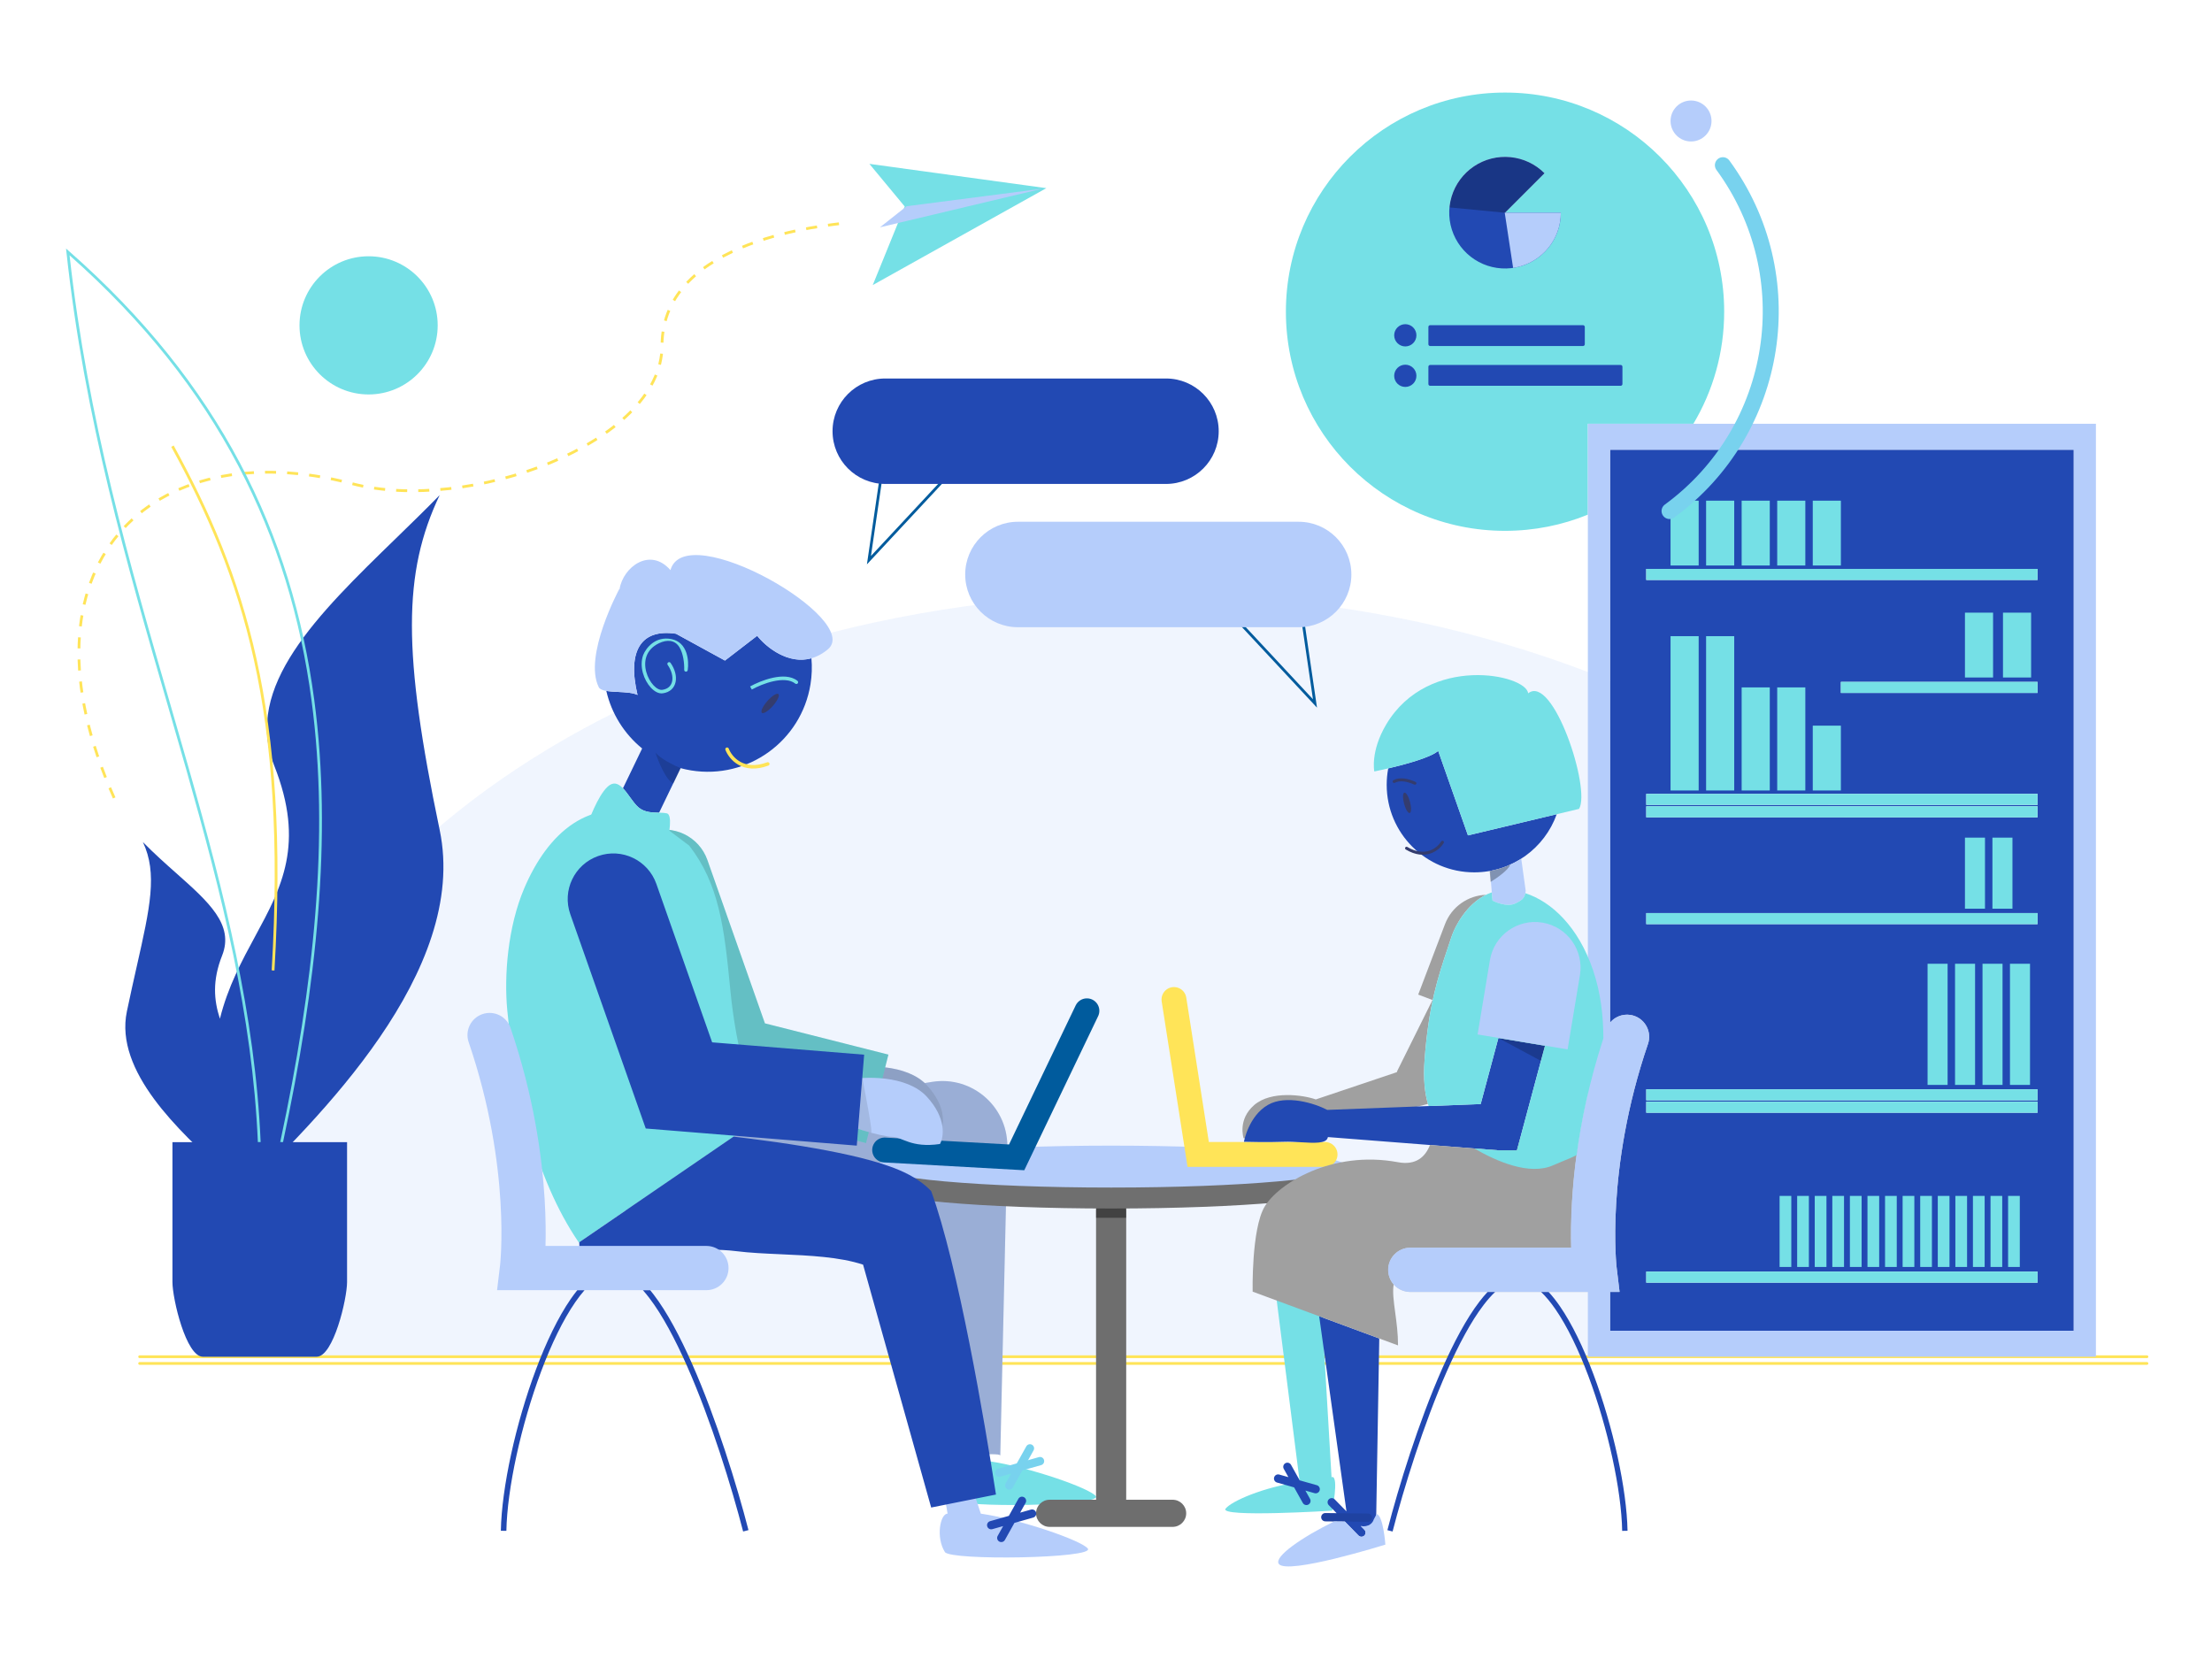 <svg width="200" height="150" viewBox="0 0 800 600" fill="none" xmlns="http://www.w3.org/2000/svg" data-reactroot="">
<path opacity="0.2" fill-rule="evenodd" clip-rule="evenodd" d="M737.72 490.683C742.453 475.292 744.944 459.329 744.944 442.962C744.944 316.913 597.211 214.729 414.973 214.729C232.735 214.729 85.002 316.913 85.002 442.962C85.002 459.329 87.493 475.292 92.226 490.683H737.72Z" fill="#B5CDFB"></path>
<path d="M516.439 399.247C515.313 395.456 514.684 390.262 515.224 383.171C516.73 363.382 520.068 353.41 523.591 342.885C524.028 341.579 524.468 340.264 524.908 338.921C526.327 334.587 530.574 327.001 537.429 323.613C531.001 323.848 525.03 327.852 522.6 334.241L512.916 359.705L518.074 361.667L505.185 387.625L505.354 387.708L475.879 397.623C471.331 396.006 459.721 394.368 453.619 399.635C447.505 404.912 449.76 411.636 449.76 411.636C449.76 411.636 456.312 412.93 461.797 411.636C463.674 411.193 465.825 410.911 467.91 410.637C468.585 410.548 469.253 410.46 469.903 410.369L470.13 411.095L516.439 399.247Z" fill="#A0A0A0"></path>
<path fill-rule="evenodd" clip-rule="evenodd" d="M612.438 153.262C619.51 141.402 623.573 127.54 623.573 112.729C623.573 68.958 588.089 33.475 544.318 33.475C500.547 33.475 465.063 68.958 465.063 112.729C465.063 156.5 500.547 191.984 544.318 191.984C554.917 191.984 565.031 189.903 574.272 186.128V159.762V153.262H580.772H612.438ZM544.336 76.906L558.592 62.651C555.29 59.348 550.944 57.293 546.297 56.836C541.649 56.378 536.987 57.546 533.104 60.14C529.221 62.735 526.357 66.595 525.002 71.064C524.609 72.359 524.35 73.68 524.223 75.01L544.273 76.942L544.336 76.906Z" fill="#75E0E6"></path>
<path d="M314.262 202.594L319.654 165.746L342.845 171.93L314.262 202.594Z" stroke="#005B9D"></path>
<path d="M50.503 490.683H776.479" stroke="#FFE458" stroke-linecap="round"></path>
<path d="M50.503 493.105H776.479" stroke="#FFE458" stroke-linecap="round"></path>
<path d="M345.588 528.452L342.917 513.26H352.584L357.602 528.452C372.242 530.57 394.089 538.208 396.298 541.081C399.061 544.672 346.616 545.515 344.61 542.338C341.257 537.029 342.917 528.452 345.588 528.452Z" fill="#75E0E6"></path>
<path d="M342.713 547.431L340.042 532.238H349.709L354.727 547.431C369.367 549.548 391.214 557.187 393.423 560.059C396.186 563.65 343.741 564.493 341.735 561.317C338.382 556.008 340.042 547.431 342.713 547.431Z" fill="#B5CDFB"></path>
<path fill-rule="evenodd" clip-rule="evenodd" d="M332.605 428.962L338.888 527.458C338.888 527.458 361.854 524.87 361.763 526.435L364.28 415.843C365.154 400.841 351.916 388.885 337.08 391.276L240.364 406.866C229.187 408.668 221.586 419.19 223.388 430.367C225.189 441.545 235.711 449.145 246.889 447.344L332.605 428.962Z" fill="#B5CDFB"></path>
<path fill-rule="evenodd" clip-rule="evenodd" d="M332.605 428.962L338.888 527.458C338.888 527.458 361.854 524.87 361.763 526.435L364.28 415.843C365.154 400.841 351.916 388.885 337.08 391.276L240.364 406.866C229.187 408.668 221.586 419.19 223.388 430.367C225.189 441.545 235.711 449.145 246.889 447.344L332.605 428.962Z" fill="black" fill-opacity="0.15"></path>
<path d="M133.309 142.659C147.11 142.659 158.298 131.471 158.298 117.67C158.298 103.87 147.11 92.682 133.309 92.682C119.508 92.682 108.32 103.87 108.32 117.67C108.32 131.471 119.508 142.659 133.309 142.659Z" fill="#75E0E6"></path>
<path d="M475.579 254.412L470.187 217.563L446.996 223.747L475.579 254.412Z" stroke="#005B9D"></path>
<path d="M469.672 188.703H368.147C357.615 188.703 349.078 197.24 349.078 207.772V207.772C349.078 218.303 357.615 226.84 368.147 226.84H469.672C480.203 226.84 488.74 218.303 488.74 207.772V207.772C488.74 197.24 480.203 188.703 469.672 188.703Z" fill="#B5CDFB"></path>
<path d="M365.002 537.234L372.492 523.816" stroke="#78D2EE" stroke-width="3" stroke-linecap="round"></path>
<path d="M361.355 532.623L376.139 528.431" stroke="#78D2EE" stroke-width="3" stroke-linecap="round"></path>
<path fill-rule="evenodd" clip-rule="evenodd" d="M476.723 451.424L481.716 536.736C481.716 536.736 477.708 541.422 470.271 537.657L459.664 453.912C457.69 444.835 469.883 445.636 476.723 451.424Z" fill="#75E0E6"></path>
<path d="M481.805 546.353C481.805 546.353 484.259 534.145 481.805 534.145C481.805 534.145 477.435 537.893 475.279 537.893C473.124 537.893 470.101 535.959 470.101 535.959C456.651 537.904 445.281 542.988 443.251 545.627C440.713 548.926 481.805 546.353 481.805 546.353Z" fill="#75E0E6"></path>
<path d="M335.238 392.486C327.973 384.649 312.422 385.115 306.226 386.578C304.783 389.175 303.241 395.714 303.242 399.089C303.244 403.308 320.008 407.066 322.72 407.066C326.37 407.066 329.539 411.202 340.051 409.659C341.474 407.2 342.503 400.323 335.238 392.486Z" fill="#B5CDFB"></path>
<path d="M335.238 392.486C327.973 384.649 312.422 385.115 306.226 386.578C304.783 389.175 303.241 395.714 303.242 399.089C303.244 403.308 320.008 407.066 322.72 407.066C326.37 407.066 329.539 411.202 340.051 409.659C341.474 407.2 342.503 400.323 335.238 392.486Z" fill="black" fill-opacity="0.22"></path>
<path d="M255.854 311.057C252.827 302.462 243.406 297.947 234.81 300.974C226.215 304 221.7 313.422 224.727 322.017L255.854 311.057ZM264.022 383.935L248.458 389.415L251.397 397.761L259.975 399.931L264.022 383.935ZM224.727 322.017L248.458 389.415L279.585 378.455L255.854 311.057L224.727 322.017ZM259.975 399.931L313.212 413.401L321.307 381.409L268.069 367.939L259.975 399.931Z" fill="#75E0E6"></path>
<path d="M255.854 311.057C252.827 302.462 243.406 297.947 234.81 300.974C226.215 304 221.7 313.422 224.727 322.017L255.854 311.057ZM264.022 383.935L248.458 389.415L251.397 397.761L259.975 399.931L264.022 383.935ZM224.727 322.017L248.458 389.415L279.585 378.455L255.854 311.057L224.727 322.017ZM259.975 399.931L313.212 413.401L321.307 381.409L268.069 367.939L259.975 399.931Z" fill="black" fill-opacity="0.15"></path>
<path d="M401.855 429.495H401.855C404.866 429.495 407.307 431.936 407.307 434.947V541.958C407.307 544.969 404.866 547.41 401.855 547.41H401.855C398.844 547.41 396.403 544.969 396.403 541.958V434.947C396.403 431.936 398.844 429.495 401.855 429.495Z" fill="#6E6E6E"></path>
<path d="M396.403 437.947C396.403 434.936 398.843 432.495 401.854 432.495C404.865 432.495 407.306 434.936 407.306 437.947V440.426H396.403V437.947Z" fill="black" fill-opacity="0.4"></path>
<path d="M486.99 429.495C486.99 433.681 448.892 437.076 401.895 437.076C354.897 437.076 316.799 433.681 316.799 429.495C316.799 428.366 314.102 421.234 319.068 420.271C332.523 417.663 367.568 421.914 401.895 421.914C436.221 421.914 471.103 417.766 484.558 420.374C489.524 421.336 486.99 428.366 486.99 429.495Z" fill="#6F6F6F"></path>
<path d="M401.895 429.495C448.892 429.495 486.99 426.101 486.99 421.914C486.99 417.727 448.892 414.333 401.895 414.333C354.898 414.333 316.799 417.727 316.799 421.914C316.799 426.101 354.898 429.495 401.895 429.495Z" fill="#B5CDFB"></path>
<path d="M379.613 542.402H424.096C426.805 542.402 429.002 544.599 429.002 547.309V547.309C429.002 550.018 426.805 552.215 424.096 552.215H379.613C376.904 552.215 374.707 550.018 374.707 547.309V547.309C374.707 544.599 376.904 542.402 379.613 542.402Z" fill="#6E6E6E"></path>
<path d="M319.947 415.914L367.685 418.576L393.093 365.57" stroke="#005B9D" stroke-width="9" stroke-linecap="round"></path>
<path d="M479.228 417.522H433.345L424.584 361.484" stroke="#FFE458" stroke-width="9" stroke-linecap="round"></path>
<path fill-rule="evenodd" clip-rule="evenodd" d="M264.098 357.688C266.295 380.57 271.667 397.023 276.194 403.639L209.344 449.378C193.087 425.617 186.069 392.509 183.469 365.428C182.259 352.823 183.661 335.192 189.601 321.252C198.009 301.521 213.159 287.26 235.314 295.341L249.257 305.824C260.056 319.71 261.963 335.443 264.098 357.688Z" fill="#75E0E6"></path>
<path d="M335.131 396.568C327.866 388.731 312.315 389.197 306.119 390.661C304.676 393.257 303.134 399.796 303.135 403.171C303.137 407.39 319.902 411.148 322.614 411.148C326.263 411.148 329.432 415.284 339.944 413.741C341.367 411.282 342.396 404.405 335.131 396.568Z" fill="#B5CDFB"></path>
<path fill-rule="evenodd" clip-rule="evenodd" d="M559.921 89.73C562.883 86.12 564.503 81.594 564.503 76.924L544.317 76.924L558.59 62.651C555.288 59.348 550.943 57.293 546.295 56.836C541.648 56.378 536.985 57.546 533.102 60.14C529.219 62.735 526.356 66.595 525 71.064C523.645 75.533 523.881 80.334 525.668 84.649C527.455 88.963 530.683 92.525 534.801 94.726C538.92 96.928 543.675 97.633 548.255 96.722C552.835 95.811 556.958 93.34 559.921 89.73ZM244.486 229.203L262.189 238.898L273.838 229.938C277.228 234.175 285.073 240.435 293.46 238.07C293.739 241.152 293.639 244.318 293.12 247.513C289.791 268.029 270.462 281.961 249.947 278.632C248.651 278.421 247.382 278.147 246.141 277.813L238.371 293.926L238.252 293.923C235.913 293.878 233.176 293.825 231.015 292.075C229.927 291.194 228.883 289.749 227.826 288.288C227 287.145 226.166 285.991 225.299 285.09L232.24 270.697C225.766 265.427 221.162 258.093 219.28 249.878C220.511 250.088 222.02 250.166 223.564 250.245C226.201 250.38 228.94 250.52 230.571 251.336C226.729 235.245 231.935 227.3 244.486 229.203ZM209.496 449.271L209.56 451.454C212.035 451.215 221.165 451.813 231.814 452.515C236.136 452.8 240.918 452.567 245.904 452.324H245.905C252.587 451.998 259.637 451.654 266.439 452.515C271.212 453.12 276.677 453.363 282.324 453.615C292.706 454.076 303.703 454.566 312.144 457.381L336.772 545.218L360.206 540.523C356.198 514.627 346.497 457.381 336.772 430.774C331.982 425.732 325.498 423.194 322.074 421.952C317.676 420.356 312.591 418.995 307.399 417.821C296.94 415.456 284.189 413.436 271.592 411.84C269.504 411.576 267.409 411.322 265.317 411.078L209.496 449.271ZM370.928 543.527C371.332 542.804 371.073 541.89 370.349 541.486C369.626 541.082 368.712 541.341 368.309 542.065L364.866 548.231L358.072 550.157C357.275 550.383 356.812 551.212 357.038 552.009C357.264 552.806 358.093 553.269 358.89 553.043L362.798 551.936L360.819 555.482C360.415 556.205 360.674 557.119 361.397 557.523C362.12 557.926 363.034 557.667 363.438 556.944L366.88 550.778L373.674 548.852C374.471 548.626 374.934 547.797 374.708 547C374.482 546.203 373.653 545.74 372.856 545.966L368.948 547.074L370.928 543.527ZM541.914 375.414L535.507 399.3L480.022 401.412C475.39 398.987 465.145 395.818 458.553 399.61C451.552 403.637 449.885 412.939 449.885 412.939C449.885 412.939 458.686 413.174 464.318 412.939C466.244 412.859 468.409 412.988 470.508 413.113L470.509 413.113C475.174 413.391 479.511 413.649 480.164 411.549C480.195 411.45 480.226 411.346 480.255 411.238L542.093 416.049H548.614L550.303 409.751L558.764 378.213L541.914 375.414ZM493.457 553.244L492.176 551.934C496.124 552.486 497.69 550.352 497.69 550.352L498.831 484.076L477.099 476.039L486.966 546.609L482.711 542.26C482.131 541.667 481.182 541.657 480.59 542.236C479.997 542.816 479.987 543.765 480.566 544.358L483.405 547.26L479.345 547.215C478.517 547.206 477.838 547.87 477.829 548.698C477.819 549.527 478.484 550.206 479.312 550.215L486.373 550.292L491.312 555.342C491.892 555.934 492.841 555.944 493.434 555.365C494.026 554.785 494.036 553.836 493.457 553.244ZM464.871 529.186C465.595 528.783 466.508 529.042 466.912 529.765L470.05 535.386L476.244 537.142C477.041 537.368 477.504 538.198 477.278 538.995C477.052 539.792 476.223 540.254 475.426 540.029L472.118 539.091L473.794 542.093C474.198 542.816 473.939 543.73 473.216 544.134C472.492 544.538 471.578 544.279 471.175 543.555L468.036 537.934L461.842 536.177C461.045 535.952 460.582 535.122 460.808 534.325C461.034 533.528 461.863 533.065 462.66 533.291L465.968 534.229L464.293 531.227C463.889 530.504 464.148 529.59 464.871 529.186ZM563.014 294.467L530.904 302.13L520.142 271.574C517.306 274.038 507.974 276.521 502.072 277.902C501.708 279.824 501.517 281.807 501.517 283.835C501.517 301.322 515.693 315.497 533.18 315.497C546.937 315.497 558.645 306.724 563.014 294.467ZM750.006 162.641H582.285V369.864C584.346 367.383 587.798 366.3 591.031 367.405C595.212 368.834 597.442 373.382 596.013 377.563C588.203 400.406 585.378 420.744 584.504 435.328C584.067 442.615 584.118 448.448 584.273 452.417C584.351 454.401 584.454 455.916 584.536 456.913C584.576 457.411 584.612 457.779 584.635 458.01C584.642 458.075 584.647 458.129 584.652 458.172C584.656 458.206 584.659 458.234 584.661 458.254L584.665 458.288L584.666 458.296L584.666 458.298L584.666 458.3L585.743 467.245H582.285V481.307H750.006V162.641ZM595.385 209.75H736.904V205.75H595.385V209.75ZM736.904 291.113H595.385V287.113H736.904V291.113ZM595.386 295.598H736.906V291.598H595.386V295.598ZM595.388 402.438H736.909V398.438H595.388V402.438ZM736.905 250.613H665.78V246.613H736.905V250.613ZM595.387 334.227H736.907V330.227H595.387V334.227ZM736.907 397.957H595.388V393.957H736.907V397.957ZM595.388 463.891H736.909V459.891H595.388V463.891ZM535.041 470.766C536.02 469.486 537.009 468.307 538.007 467.246H540.744C539.368 468.543 537.977 470.119 536.581 471.944C532.01 477.92 527.492 486.405 523.27 495.971C514.833 515.091 507.666 538.324 503.648 553.887L501.771 553.402C505.803 537.779 513.001 514.437 521.496 495.188C525.741 485.57 530.331 476.922 535.041 470.766ZM562.533 473.478C560.821 470.998 559.086 468.898 557.35 467.246H560.071C561.452 468.737 562.807 470.461 564.129 472.376C568.559 478.793 572.703 487.466 576.275 496.977C583.414 515.993 588.34 538.574 588.62 553.627L586.681 553.663C586.406 538.893 581.546 516.536 574.459 497.659C570.917 488.225 566.838 479.714 562.533 473.478ZM236.389 468.172C235.977 467.633 235.563 467.112 235.148 466.609H232.512C233.272 467.46 234.035 468.387 234.8 469.387C239.515 475.549 244.173 484.299 248.526 494.163C257.227 513.88 264.618 537.837 268.76 553.885L270.697 553.385C266.538 537.275 259.116 513.205 250.356 493.356C245.979 483.438 241.245 474.52 236.389 468.172ZM206.394 469.832C207.183 468.689 207.983 467.612 208.794 466.609H211.407C210.279 467.894 209.155 469.353 208.04 470.969C203.6 477.399 199.394 486.175 195.742 495.904C188.433 515.369 183.422 538.424 183.138 553.654L181.139 553.617C181.428 538.094 186.507 514.809 193.869 495.201C197.552 485.393 201.826 476.449 206.394 469.832ZM237.383 319.679C234.356 311.084 224.935 306.569 216.339 309.596C207.744 312.622 203.229 322.044 206.256 330.639L229.987 398.037L233.543 408.136L244.215 409.003L309.862 414.334L312.534 381.442L257.558 376.977L237.383 319.679Z" fill="#2249B3"></path>
<path d="M320.169 136.887H421.694C432.225 136.887 440.763 145.424 440.763 155.955C440.763 166.486 432.225 175.024 421.694 175.024H320.169C309.638 175.024 301.101 166.486 301.101 155.955C301.101 145.424 309.638 136.887 320.169 136.887Z" fill="#2249B3"></path>
<path d="M213.427 295.672C213.427 295.672 217.39 285.015 221.209 283.563C225.027 282.111 227.837 289.502 231.015 292.076C234.194 294.649 238.616 293.553 241.189 294.159C243.247 294.643 242.046 301.838 241.189 304.462L235.891 308.69L221.209 307.933L213.427 295.672Z" fill="#75E0E6"></path>
<path d="M41.295 288.579C3.664 204.871 54.35 155.72 127.307 174.92C168.963 185.882 239.43 160.462 239.43 125.002C239.43 86.066 300.571 81.394 305.946 80.626" stroke="#FFE458" stroke-dasharray="4 4"></path>
<path d="M327.199 74.676L314.424 59.262L378.421 68.047L315.643 103.097L327.199 74.676Z" fill="#75E0E6"></path>
<path d="M318.254 82.211L327.896 74.585L377.027 68.228L318.254 82.211Z" fill="#B5CDFB"></path>
<path d="M494.72 548.886L479.354 548.717" stroke="black" stroke-opacity="0.1" stroke-width="3" stroke-linecap="round"></path>
<path fill-rule="evenodd" clip-rule="evenodd" d="M591.085 367.429C595.266 368.859 597.496 373.406 596.067 377.587C588.257 400.431 585.432 420.768 584.558 435.352C584.121 442.639 584.172 448.473 584.327 452.441C584.405 454.425 584.508 455.941 584.59 456.937C584.63 457.435 584.666 457.803 584.689 458.035C584.701 458.15 584.71 458.232 584.715 458.279L584.719 458.313L584.719 458.32L584.72 458.322L584.72 458.324L585.797 467.269H510.084C505.666 467.269 502.084 463.688 502.084 459.269C502.084 454.851 505.666 451.269 510.084 451.269H568.279C568.161 446.973 568.175 441.255 568.586 434.394C569.529 418.669 572.565 396.872 580.927 372.411C582.356 368.231 586.904 366 591.085 367.429Z" fill="black" fill-opacity="0.16"></path>
<path d="M542.093 416.048H548.614L549.687 412.047L569.344 413.246C569.344 413.246 569.784 414.417 570.401 416.379C569.469 422.996 568.907 429.046 568.586 434.393C568.175 441.254 568.161 446.972 568.279 451.268H510.084C505.666 451.268 502.084 454.849 502.084 459.268C502.084 461.278 502.825 463.114 504.049 464.52C503.582 467.187 504.049 470.648 504.593 474.673C505.076 478.253 505.62 482.278 505.62 486.588L453.035 467.141C453.035 467.141 452.554 444.577 457.356 436.416C462.157 428.255 481.531 415.841 505.62 420.332C512.251 421.568 515.554 418.233 517.173 414.109L542.093 416.048Z" fill="#A0A0A0"></path>
<path fill-rule="evenodd" clip-rule="evenodd" d="M492.176 551.934L493.457 553.243C494.036 553.835 494.026 554.785 493.434 555.364C492.842 555.944 491.892 555.933 491.312 555.341L486.373 550.292L482.525 550.25C470.928 555.918 460.701 562.989 462.48 565.578C465.366 569.778 501.039 558.63 501.039 558.63C501.039 558.63 500.26 547.959 497.874 547.584L496.83 549.54C496.83 549.54 496.124 552.485 492.176 551.934Z" fill="#B5CDFB"></path>
<path fill-rule="evenodd" clip-rule="evenodd" d="M538.884 314.985C542.976 314.241 546.794 312.71 550.176 310.555L551.793 322.186C551.516 324.946 550.243 325.608 548.343 326.596C548.29 326.623 548.236 326.651 548.182 326.679C544.878 328.4 539.78 325.71 539.78 325.71L538.884 314.985Z" fill="#B5CDFB"></path>
<path fill-rule="evenodd" clip-rule="evenodd" d="M604.176 181.074H614.346V204.523H604.176V181.074ZM604.176 230.078H614.346V285.889H604.176V230.078ZM617.034 230.078H627.204V285.889H617.034V230.078ZM640.063 248.609H629.893V285.888H640.063V248.609ZM642.751 248.609H652.921V285.888H642.751V248.609ZM665.78 262.441H655.61V285.89H665.78V262.441ZM627.204 181.074H617.034V204.523H627.204V181.074ZM629.893 181.074H640.063V204.523H629.893V181.074ZM652.921 181.074H642.751V204.523H652.921V181.074ZM655.61 181.074H665.78V204.523H655.61V181.074ZM720.823 221.578H710.653V245.026H720.823V221.578ZM724.407 221.578H734.577V245.026H724.407V221.578ZM717.898 302.945H710.652V328.644H717.898V302.945ZM720.587 302.945H727.833V328.644H720.587V302.945ZM704.379 348.559H697.133V392.373H704.379V348.559ZM707.067 348.559H714.313V392.373H707.067V348.559ZM724.247 348.559H717.001V392.373H724.247V348.559ZM726.935 348.559H734.181V392.373H726.935V348.559ZM724.132 432.516H719.896V458.214H724.132V432.516ZM726.253 432.516H730.489V458.214H726.253V432.516ZM711.418 432.516H707.182V458.214H711.418V432.516ZM713.539 432.516H717.775V458.214H713.539V432.516ZM698.705 432.516H694.469V458.214H698.705V432.516ZM700.825 432.516H705.061V458.214H700.825V432.516ZM685.99 432.516H681.754V458.214H685.99V432.516ZM688.111 432.516H692.347V458.214H688.111V432.516ZM673.276 432.516H669.04V458.214H673.276V432.516ZM675.397 432.516H679.633V458.214H675.397V432.516ZM660.562 432.516H656.326V458.214H660.562V432.516ZM662.683 432.516H666.919V458.214H662.683V432.516ZM647.848 432.516H643.612V458.214H647.848V432.516ZM649.969 432.516H654.205V458.214H649.969V432.516Z" fill="#75E0E6"></path>
<path d="M611.584 51.165C615.675 51.165 618.992 47.848 618.992 43.757C618.992 39.665 615.675 36.349 611.584 36.349C607.493 36.349 604.176 39.665 604.176 43.757C604.176 47.848 607.493 51.165 611.584 51.165Z" fill="#B5CDFB"></path>
<path fill-rule="evenodd" clip-rule="evenodd" d="M544.336 76.906L558.592 62.651C555.29 59.348 550.944 57.293 546.297 56.836C541.649 56.378 536.987 57.546 533.104 60.14C529.221 62.735 526.357 66.595 525.002 71.064C524.609 72.359 524.35 73.68 524.223 75.01L544.273 76.942L544.336 76.906Z" fill="black" fill-opacity="0.26"></path>
<path fill-rule="evenodd" clip-rule="evenodd" d="M574.271 153.262V490.683H758.02V153.262H574.271ZM582.286 162.641H750.006V481.307H582.286V162.641Z" fill="#B5CDFB"></path>
<path fill-rule="evenodd" clip-rule="evenodd" d="M591.032 367.405C595.213 368.834 597.443 373.382 596.014 377.563C588.204 400.406 585.379 420.744 584.505 435.328C584.068 442.615 584.119 448.448 584.274 452.417C584.352 454.401 584.456 455.916 584.537 456.913C584.578 457.411 584.613 457.779 584.636 458.01C584.648 458.126 584.657 458.208 584.662 458.254L584.666 458.288L584.667 458.296L584.667 458.298L584.667 458.3L585.744 467.245H510.031C505.613 467.245 502.031 463.663 502.031 459.245C502.031 454.827 505.613 451.245 510.031 451.245H568.227C568.108 446.949 568.122 441.231 568.534 434.37C569.477 418.645 572.512 396.847 580.874 372.387C582.304 368.206 586.851 365.976 591.032 367.405Z" fill="#B5CDFB"></path>
<path fill-rule="evenodd" clip-rule="evenodd" d="M174.483 366.768C178.663 365.339 183.211 367.569 184.64 371.75C193.003 396.21 196.038 418.008 196.981 433.733C197.393 440.594 197.407 446.312 197.288 450.608H255.485C259.903 450.608 263.485 454.19 263.485 458.608C263.485 463.026 259.903 466.608 255.485 466.608H179.771L180.848 457.663L180.848 457.661L180.848 457.659L180.849 457.652L180.853 457.618C180.858 457.571 180.867 457.489 180.878 457.374C180.902 457.142 180.937 456.774 180.978 456.276C181.059 455.28 181.163 453.764 181.24 451.78C181.396 447.811 181.447 441.978 181.01 434.691C180.135 420.106 177.31 399.769 169.501 376.926C168.071 372.745 170.302 368.198 174.483 366.768Z" fill="#B5CDFB"></path>
<path fill-rule="evenodd" clip-rule="evenodd" d="M511.503 283.758C508.923 282.61 506.322 282.109 504.467 283.108C504.206 283.248 503.88 283.151 503.74 282.89C503.6 282.629 503.697 282.304 503.958 282.163C506.289 280.908 509.319 281.612 511.939 282.777C512.21 282.898 512.332 283.215 512.211 283.486C512.091 283.756 511.774 283.878 511.503 283.758ZM509.841 294.025C510.438 293.868 510.49 292.093 509.956 290.061C509.421 288.028 508.504 286.508 507.906 286.665C507.308 286.822 507.257 288.597 507.791 290.63C508.325 292.662 509.243 294.182 509.841 294.025ZM522.141 304.877C522.293 304.623 522.21 304.293 521.956 304.141C521.701 303.989 521.372 304.072 521.22 304.326C520.545 305.454 519.115 306.931 517.051 307.637C515.012 308.334 512.293 308.3 508.971 306.319C508.717 306.167 508.387 306.25 508.235 306.505C508.084 306.759 508.167 307.089 508.421 307.24C511.986 309.366 515.031 309.462 517.398 308.652C519.739 307.852 521.357 306.186 522.141 304.877Z" fill="#343C6E"></path>
<path fill-rule="evenodd" clip-rule="evenodd" d="M244.487 229.205L262.19 238.9L273.839 229.94C278.02 235.167 288.982 243.471 299.377 234.868C312.37 224.116 247.852 186.929 242.476 206.194C235.105 197.717 225.309 205.065 224.06 213.126C223.984 213.107 223.944 213.098 223.944 213.098C223.944 213.098 210.926 237.256 216.551 248.533C217.244 249.922 220.328 250.081 223.565 250.246C226.202 250.382 228.941 250.522 230.572 251.338C226.729 235.247 231.936 227.302 244.487 229.205Z" fill="#B5CDFB"></path>
<path d="M530.906 302.131L571.082 292.543C575.459 285.372 561.646 243.581 552.671 250.754C552.045 243.927 516.642 236.365 501.366 261.968C495.533 271.744 497.035 279.007 497.035 279.007C497.035 279.007 515.892 275.269 520.144 271.575L530.906 302.131Z" fill="#75E0E6"></path>
<path d="M287.621 247.235C287.896 247.455 288.298 247.41 288.518 247.135C288.737 246.86 288.693 246.459 288.418 246.239L287.621 247.235ZM271.904 249.379C273.732 248.359 276.736 247.031 279.779 246.369C282.862 245.699 285.775 245.758 287.621 247.235L288.418 246.239C286.092 244.379 282.661 244.438 279.508 245.123C276.314 245.817 273.192 247.2 271.282 248.266L271.904 249.379Z" fill="#75E0E6"></path>
<path d="M248.071 242.918C248.422 242.928 248.716 242.651 248.726 242.299C249.213 239.074 248.72 232.326 242.85 231.134C236.981 229.942 233.593 234.454 232.633 236.859C231.856 238.991 231.938 241.293 232.508 243.374C233.078 245.454 234.146 247.356 235.404 248.708C236.636 250.032 238.177 250.955 239.685 250.749C240.992 250.571 242.056 250.086 242.85 249.352C243.645 248.618 244.136 247.665 244.348 246.608C244.768 244.508 244.092 241.993 242.516 239.738C242.315 239.45 241.917 239.379 241.629 239.581C241.34 239.783 241.269 240.18 241.471 240.469C242.909 242.526 243.431 244.691 243.097 246.358C242.932 247.183 242.559 247.884 241.985 248.415C241.41 248.946 240.601 249.337 239.513 249.486C238.626 249.607 237.473 249.06 236.338 247.84C235.229 246.647 234.257 244.931 233.738 243.038C233.22 241.146 233.166 239.122 233.831 237.295C234.491 235.483 235.878 233.809 238.351 232.624C241.076 231.319 244.026 231.298 245.727 234.09C247.109 236.358 247.523 239.769 247.452 242.262C247.441 242.614 247.719 242.908 248.071 242.918Z" fill="#75E0E6"></path>
<path d="M279.526 255.292C281.179 253.419 282.073 251.507 281.522 251.021C280.971 250.535 279.185 251.659 277.532 253.531C275.879 255.404 274.986 257.316 275.536 257.802C276.087 258.288 277.873 257.164 279.526 255.292Z" fill="#343C6E"></path>
<path d="M262.96 270.969C264.145 274.13 268.746 279.619 277.676 276.29" stroke="#FFE458" stroke-width="1.275" stroke-linecap="round"></path>
<path fill-rule="evenodd" clip-rule="evenodd" d="M595.385 209.75H736.905V205.75H595.385V209.75ZM736.905 291.113H595.385V287.113H736.905V291.113ZM595.386 295.598H736.906V291.598H595.386V295.598ZM595.388 402.438H736.909V398.438H595.388V402.438ZM736.905 250.613H665.78V246.613H736.905V250.613ZM595.387 334.227H736.907V330.227H595.387V334.227ZM736.908 397.957H595.388V393.957H736.908V397.957ZM595.389 463.891H736.91V459.891H595.389V463.891Z" fill="#75E0E6"></path>
<path d="M539.532 322.741C531.439 325.472 526.466 334.16 524.908 338.922C524.468 340.265 524.028 341.579 523.591 342.886C520.068 353.41 516.73 363.383 515.224 383.172C514.646 390.755 515.406 396.168 516.68 400.017L535.507 399.301L541.914 375.415L558.764 378.214L548.615 416.05H542.094L533.2 415.358C541.339 420.082 553.162 425.204 561.637 421.467C563.029 420.852 564.303 420.331 565.47 419.854C567.297 419.107 568.864 418.466 570.214 417.742C571.875 405.422 574.815 391.054 579.884 375.532C579.856 367.539 578.991 359.285 576.147 350.871C570.824 335.126 561.057 326.059 551.664 323.038C551.223 325.099 550.031 325.719 548.343 326.596L548.183 326.68C544.879 328.401 539.781 325.711 539.781 325.711L539.532 322.741Z" fill="#75E0E6"></path>
<path d="M538.853 347.249C540.346 338.259 548.844 332.182 557.834 333.676C566.823 335.169 572.9 343.667 571.407 352.656L538.853 347.249ZM571.407 352.656L566.943 379.531L534.389 374.123L538.853 347.249L571.407 352.656Z" fill="#B5CDFB"></path>
<path d="M623.105 59.742C652.319 99.61 643.682 155.611 603.815 184.824" stroke="#78D2EE" stroke-width="5.782" stroke-linecap="round"></path>
<path d="M517.238 131.996H586.133C586.488 131.996 586.776 132.284 586.776 132.638V138.884C586.776 139.239 586.488 139.526 586.133 139.526H517.238C516.883 139.526 516.596 139.239 516.596 138.884V132.638C516.596 132.284 516.883 131.996 517.238 131.996Z" fill="#2249B3"></path>
<path d="M517.238 117.605H572.521C572.876 117.605 573.164 117.893 573.164 118.248V124.493C573.164 124.848 572.876 125.135 572.521 125.135H517.238C516.883 125.135 516.596 124.848 516.596 124.493V118.248C516.596 117.893 516.883 117.605 517.238 117.605Z" fill="#2249B3"></path>
<path d="M508.247 125.289C510.468 125.289 512.268 123.488 512.268 121.267C512.268 119.047 510.468 117.246 508.247 117.246C506.026 117.246 504.226 119.047 504.226 121.267C504.226 123.488 506.026 125.289 508.247 125.289Z" fill="#2249B3"></path>
<path d="M508.246 139.941C510.467 139.941 512.267 138.141 512.267 135.92C512.267 133.699 510.467 131.898 508.246 131.898C506.025 131.898 504.225 133.699 504.225 135.92C504.225 138.141 506.025 139.941 508.246 139.941Z" fill="#2249B3"></path>
<path fill-rule="evenodd" clip-rule="evenodd" d="M559.921 89.73C562.884 86.12 564.503 81.595 564.503 76.925H544.317L544.352 76.89L544.205 76.916L547.24 96.898C547.58 96.848 547.918 96.79 548.255 96.723C552.836 95.811 556.958 93.34 559.921 89.73Z" fill="#B5CDFB"></path>
<path d="M237.037 272.135C238.801 274.415 243.867 276.885 246.179 277.835L243.598 283.32C240.931 282.373 238.113 275.469 237.037 272.135Z" fill="black" fill-opacity="0.16"></path>
<path d="M546.198 312.706C543.857 313.763 541.364 314.544 538.761 315.007L539.093 318.977C541.522 317.465 545.642 314.539 546.198 312.706Z" fill="black" fill-opacity="0.29"></path>
<path fill-rule="evenodd" clip-rule="evenodd" d="M85.807 433.169L85.898 433.08L85.901 433.077C114.785 404.897 169.695 351.324 159.009 300.139C145.635 236.088 145.635 207.229 159.009 179.074C153.857 184.336 148.521 189.524 143.236 194.662C114.825 222.283 87.904 248.455 99.18 276.912C110.39 305.204 101.825 321.013 92.289 338.617C87.482 347.491 82.427 356.821 79.535 368.436C77.34 361.728 76.755 354.612 80.341 345.562C84.745 334.447 75.507 326.243 63.737 315.79C59.861 312.346 55.709 308.659 51.679 304.543C57.05 315.849 54.255 328.241 49.475 349.439C48.361 354.377 47.14 359.793 45.889 365.784C41.353 387.511 64.946 409.15 80.781 423.673C81.712 424.527 82.616 425.356 83.487 426.159C84.193 428.437 84.965 430.773 85.807 433.169Z" fill="#2249B3"></path>
<path d="M558.773 378.237L541.902 375.407L557.258 383.655L558.773 378.237Z" fill="black" fill-opacity="0.2"></path>
<path d="M24.852 90.741L23.887 89.894L24.025 91.171C30.51 151.165 45.9 204.208 60.552 254.704C62.812 262.493 65.054 270.222 67.243 277.906C80.201 323.383 91.304 367.305 93.263 413.078H94.264C92.304 367.157 81.168 323.129 68.205 277.632C66.014 269.941 63.77 262.208 61.51 254.417C46.963 204.278 31.713 151.72 25.159 92.345C79.021 139.986 104.77 193.854 112.679 253.381C119.246 302.803 113.518 356.141 101.34 413.078H102.363C114.523 356.161 120.25 302.766 113.671 253.25C105.683 193.133 79.559 138.755 24.852 90.741Z" fill="#75E0E6"></path>
<path d="M62.368 161.364C88.096 208.244 104.341 256.939 98.759 350.968" stroke="#FFE458"></path>
<path d="M310.393 408.203L311.866 389.922C313.185 396.507 315.673 409.678 315.072 409.678C314.471 409.678 311.702 408.695 310.393 408.203Z" fill="black" fill-opacity="0.1"></path>
<path d="M62.368 413.078H125.52V463.681C125.52 469.756 120.595 490.681 114.52 490.681H73.368C67.293 490.681 62.368 469.756 62.368 463.681V413.078Z" fill="#2249B3"></path>
</svg>

